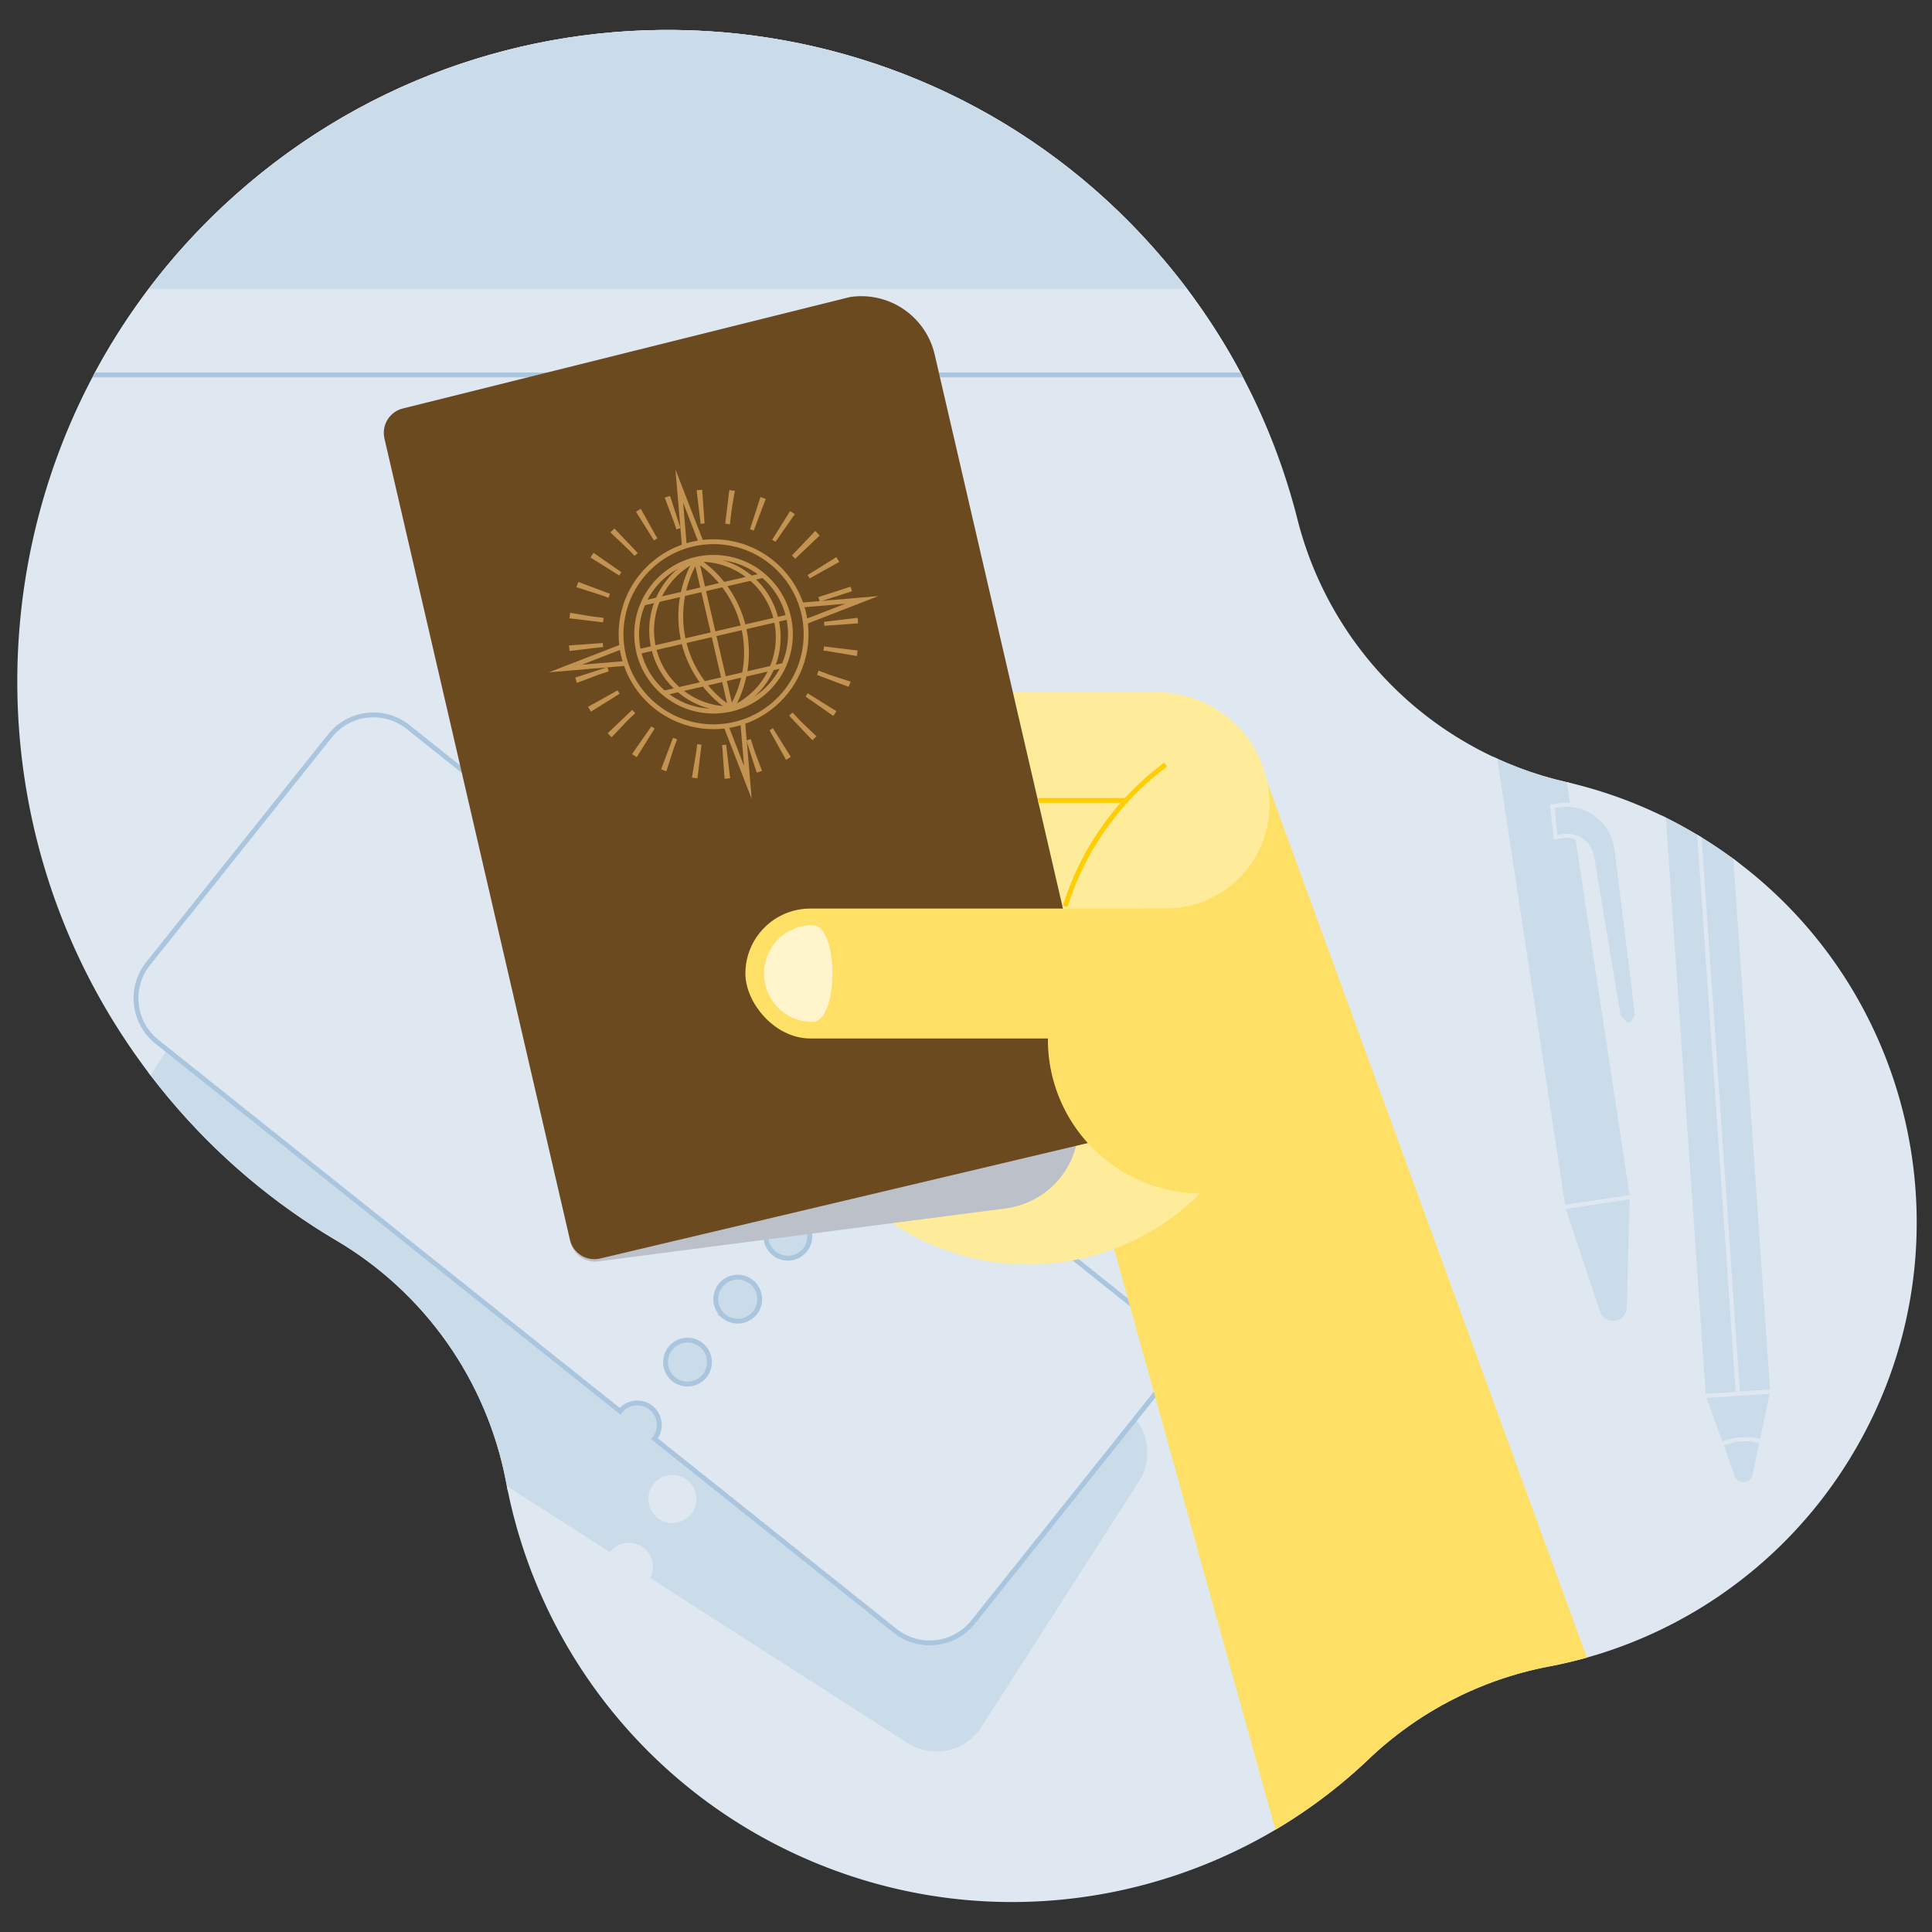 <svg xmlns="http://www.w3.org/2000/svg" xmlns:xlink="http://www.w3.org/1999/xlink" viewBox="0 0 800 800"><rect x="0" y="0" width="800" height="800" fill="#333333" stroke="none"/><defs><clipPath id="a"><path d="M102.9,76c-113.67,96-128.2,265.81-32.42,379.41a268.08,268.08,0,0,0,68.68,58.18,148.26,148.26,0,0,1,70.38,100A213,213,0,0,0,334.9,770.2c80.9,34.79,171.49,15.59,231.59-41.53a148.45,148.45,0,0,1,74.6-38.55,186.8,186.8,0,0,0,124.43-85.38C820,516.88,793,401.58,705.27,347.19a186.09,186.09,0,0,0-56.77-23.38A149.11,149.11,0,0,1,537.21,214.88a267.77,267.77,0,0,0-55.05-107C386.36-5.68,216.58-20,102.9,76" fill="#dfe7f0" clip-rule="evenodd"/></clipPath></defs><title>ill-documenti</title><path d="M102.9,76c-113.67,96-128.2,265.81-32.42,379.41a268.08,268.08,0,0,0,68.68,58.18,148.26,148.26,0,0,1,70.38,100A213,213,0,0,0,334.9,770.2c80.9,34.79,171.49,15.59,231.59-41.53a148.45,148.45,0,0,1,74.6-38.55,186.8,186.8,0,0,0,124.43-85.38C820,516.88,793,401.58,705.27,347.19a186.09,186.09,0,0,0-56.77-23.38A149.11,149.11,0,0,1,537.21,214.88a267.77,267.77,0,0,0-55.05-107C386.36-5.68,216.58-20,102.9,76" fill="#dfe7f0" fill-rule="evenodd"/><g clip-path="url(#a)"><path d="M465.37,582.12l-107.29-68.8a9.1,9.1,0,0,1-15.32-9.81L136.23,371.08A23,23,0,0,0,104.44,378L39.29,479.64a23,23,0,0,0,7,31.79L252.77,643.86a9.09,9.09,0,1,1,15.31,9.82l107.29,68.8a23,23,0,0,0,31.79-7l65.16-101.62A23,23,0,0,0,465.37,582.12ZM273.51,628.36a9.1,9.1,0,1,1,12.57-2.75A9.11,9.11,0,0,1,273.51,628.36Zm18-28.08a9.09,9.09,0,1,1,12.57-2.74A9.09,9.09,0,0,1,291.51,600.28Zm18-28.07a9.09,9.09,0,1,1,12.57-2.74A9.09,9.09,0,0,1,309.51,572.21Zm18-28.07a9.09,9.09,0,1,1,12.57-2.74A9.08,9.08,0,0,1,327.51,544.14Z" fill="#cadbea" stroke="#dfe7f0" stroke-miterlimit="10" stroke-width="1.71"/><path d="M474.57,544.94,375,465.44a9.1,9.1,0,0,1-14.22-11.35L169,301.05a23,23,0,0,0-32.34,3.63L61.35,399A23,23,0,0,0,65,431.36l191.76,153A9.09,9.09,0,1,1,271,595.75l99.62,79.51a23,23,0,0,0,32.34-3.63l75.3-94.35A23,23,0,0,0,474.57,544.94ZM279,571.12a9.09,9.09,0,1,1,12.78-1.43A9.09,9.09,0,0,1,279,571.12Zm20.8-26.06a9.1,9.1,0,1,1,12.78-1.43A9.1,9.1,0,0,1,299.77,545.06ZM320.57,519a9.1,9.1,0,1,1,12.79-1.44A9.1,9.1,0,0,1,320.57,519Zm20.81-26.06a9.09,9.09,0,1,1,12.78-1.44A9.1,9.1,0,0,1,341.38,492.94Z" fill="#dfe7f0" stroke="#a9c6de" stroke-miterlimit="10" stroke-width="2"/><polygon points="719.67 577.15 705.51 578.12 687.81 322.37 701.97 321.4 719.67 577.15" fill="#cadbea" stroke="#dfe7f0" stroke-miterlimit="10" stroke-width="1.71"/><polygon points="733.83 576.19 719.67 577.15 701.97 321.4 716.13 320.44 733.83 576.19" fill="#cadbea" stroke="#dfe7f0" stroke-miterlimit="10" stroke-width="1.71"/><path d="M733.83,576.19l-28.32,1.93,11.93,33.28a4.73,4.73,0,0,0,9.08-.62Z" fill="#cadbea" stroke="#dfe7f0" stroke-miterlimit="10" stroke-width="1.71"/><path d="M721,596a25.69,25.69,0,0,0-8.31,2l4.79,13.37a4.73,4.73,0,0,0,9.08-.62l2.94-13.9A25.8,25.8,0,0,0,721,596Z" fill="#cadbea" stroke="#dfe7f0" stroke-miterlimit="10" stroke-width="1.71"/><path d="M647.37,499.89,619.27,315a6.07,6.07,0,0,1,5.08-6.93l16.37-2.51a6.08,6.08,0,0,1,6.93,5.09l28.11,185Z" fill="#cadbea" stroke="#dfe7f0" stroke-miterlimit="10" stroke-width="1.71"/><path d="M675.67,495.6l-1.2,45.83a6.55,6.55,0,0,1-5.46,6.28h0a6.54,6.54,0,0,1-7.27-4.38L647.27,499.9Z" fill="#cadbea" stroke="#dfe7f0" stroke-miterlimit="10" stroke-width="1.71"/><path d="M669.32,351.57a21.77,21.77,0,0,0-8.07-14.07,20.79,20.79,0,0,0-15.91-4l-2.6.4,1.43,12.78,2.73-.43a11,11,0,0,1,7.38,1.3,10.4,10.4,0,0,1,5,7.37h0l11,66,2.54,2.7a2.18,2.18,0,0,0,3.53-.5l1.48-2.87-8.24-67Z" fill="#cadbea" stroke="#dfe7f0" stroke-miterlimit="10" stroke-width="1.71"/><rect width="570.63" height="155.23" fill="#dfe7f0" stroke="#a9c6de" stroke-miterlimit="10" stroke-width="2"/><rect width="570.63" height="119.63" fill="#cadbea"/><path d="M667.77,715.57,536.52,787.85,408.18,325.79l82.32-26.47a24.92,24.92,0,0,1,30.89,15.46Z" fill="#ffe067"/></g><circle cx="425.72" cy="422.62" r="100.46" fill="#ffec9a" stroke="#ffec9a" stroke-miterlimit="10"/><rect x="473.28" y="345.38" width="52.9" height="50.44" fill="#ffe067"/><path d="M282.37,286.66H479.16a46.51,46.51,0,0,1,46.51,46.51v0a43,43,0,0,1-43,43H282.37a0,0,0,0,1,0,0V286.66A0,0,0,0,1,282.37,286.66Z" fill="#ffec9a"/><path d="M416.47,500.37,247.71,522.3a10.38,10.38,0,0,1-11.46-8L159.51,182.82a10.4,10.4,0,0,1,8.82-12.66l176-22.26a31.17,31.17,0,0,1,35.09,23.79l66.32,286.5A34.65,34.65,0,0,1,416.47,500.37Z" fill="#bbc0c9"/><path d="M462,470.58,248.54,521.11A10.39,10.39,0,0,1,236,513.34l-76.8-331.77a10.39,10.39,0,0,1,7.62-12.43L351.93,123a31.2,31.2,0,0,1,35.1,23.8Z" fill="#6b4a20"/><path d="M561.2,430.54a63.64,63.64,0,0,1-127.28,0C433.92,395.39,561.2,395.39,561.2,430.54Z" fill="#ffe067"/><rect x="308.65" y="376.22" width="238.03" height="53.79" rx="26.89" ry="26.89" fill="#ffe067"/><line x1="465.91" y1="331.44" x2="429.89" y2="331.44" fill="none" stroke="#ffcd04" stroke-miterlimit="10" stroke-width="2"/><path d="M336.39,423.16a20,20,0,0,1,0-40.09C347.46,383.07,347.46,423.16,336.39,423.16Z" fill="#fff4cb"/><circle cx="295.47" cy="262.62" r="53.03" transform="translate(-99.16 285.85) rotate(-45)" fill="none" stroke="#c29351" stroke-miterlimit="10" stroke-width="14" stroke-dasharray="1.98 9.91"/><polygon points="309.68 323.99 286.67 264.66 281.27 201.25 304.28 260.58 309.68 323.99" fill="#6b4a20" stroke="#c29351" stroke-miterlimit="10" stroke-width="2"/><polygon points="356.85 248.41 297.51 271.42 234.1 276.82 293.44 253.81 356.85 248.41" fill="#6b4a20" stroke="#c29351" stroke-miterlimit="10" stroke-width="2"/><circle cx="295.47" cy="262.62" r="38.31" fill="#6b4a20" stroke="#c29351" stroke-miterlimit="10" stroke-width="2"/><path d="M288.2,231.69a46,46,0,0,1,14.61,61.78" fill="none" stroke="#c29351" stroke-miterlimit="10" stroke-width="2"/><path d="M302.74,293.58a45.84,45.84,0,0,1-14.36-61.95" fill="none" stroke="#c29351" stroke-miterlimit="10" stroke-width="2"/><path d="M302.89,293.51a32.48,32.48,0,0,1-14.46-61.84" fill="none" stroke="#c29351" stroke-miterlimit="10" stroke-width="2"/><path d="M288.22,231.68a32.26,32.26,0,0,1,14.36,61.91" fill="none" stroke="#c29351" stroke-miterlimit="10" stroke-width="2"/><line x1="288.29" y1="231.6" x2="302.65" y2="293.64" fill="none" stroke="#c29351" stroke-miterlimit="10" stroke-width="2"/><line x1="264.46" y1="269.8" x2="326.49" y2="255.44" fill="none" stroke="#c29351" stroke-miterlimit="10" stroke-width="2"/><line x1="266.08" y1="249.81" x2="315.98" y2="238.26" fill="none" stroke="#c29351" stroke-miterlimit="10" stroke-width="2"/><line x1="274.97" y1="286.97" x2="324.6" y2="275.48" fill="none" stroke="#c29351" stroke-miterlimit="10" stroke-width="2"/><circle cx="295.47" cy="262.62" r="31.84" fill="none" stroke="#c29351" stroke-miterlimit="10" stroke-width="2"/><path d="M441.07,375.31a116.65,116.65,0,0,1,41.54-58.69" fill="none" stroke="#ffcd04" stroke-miterlimit="10" stroke-width="2"/></svg>